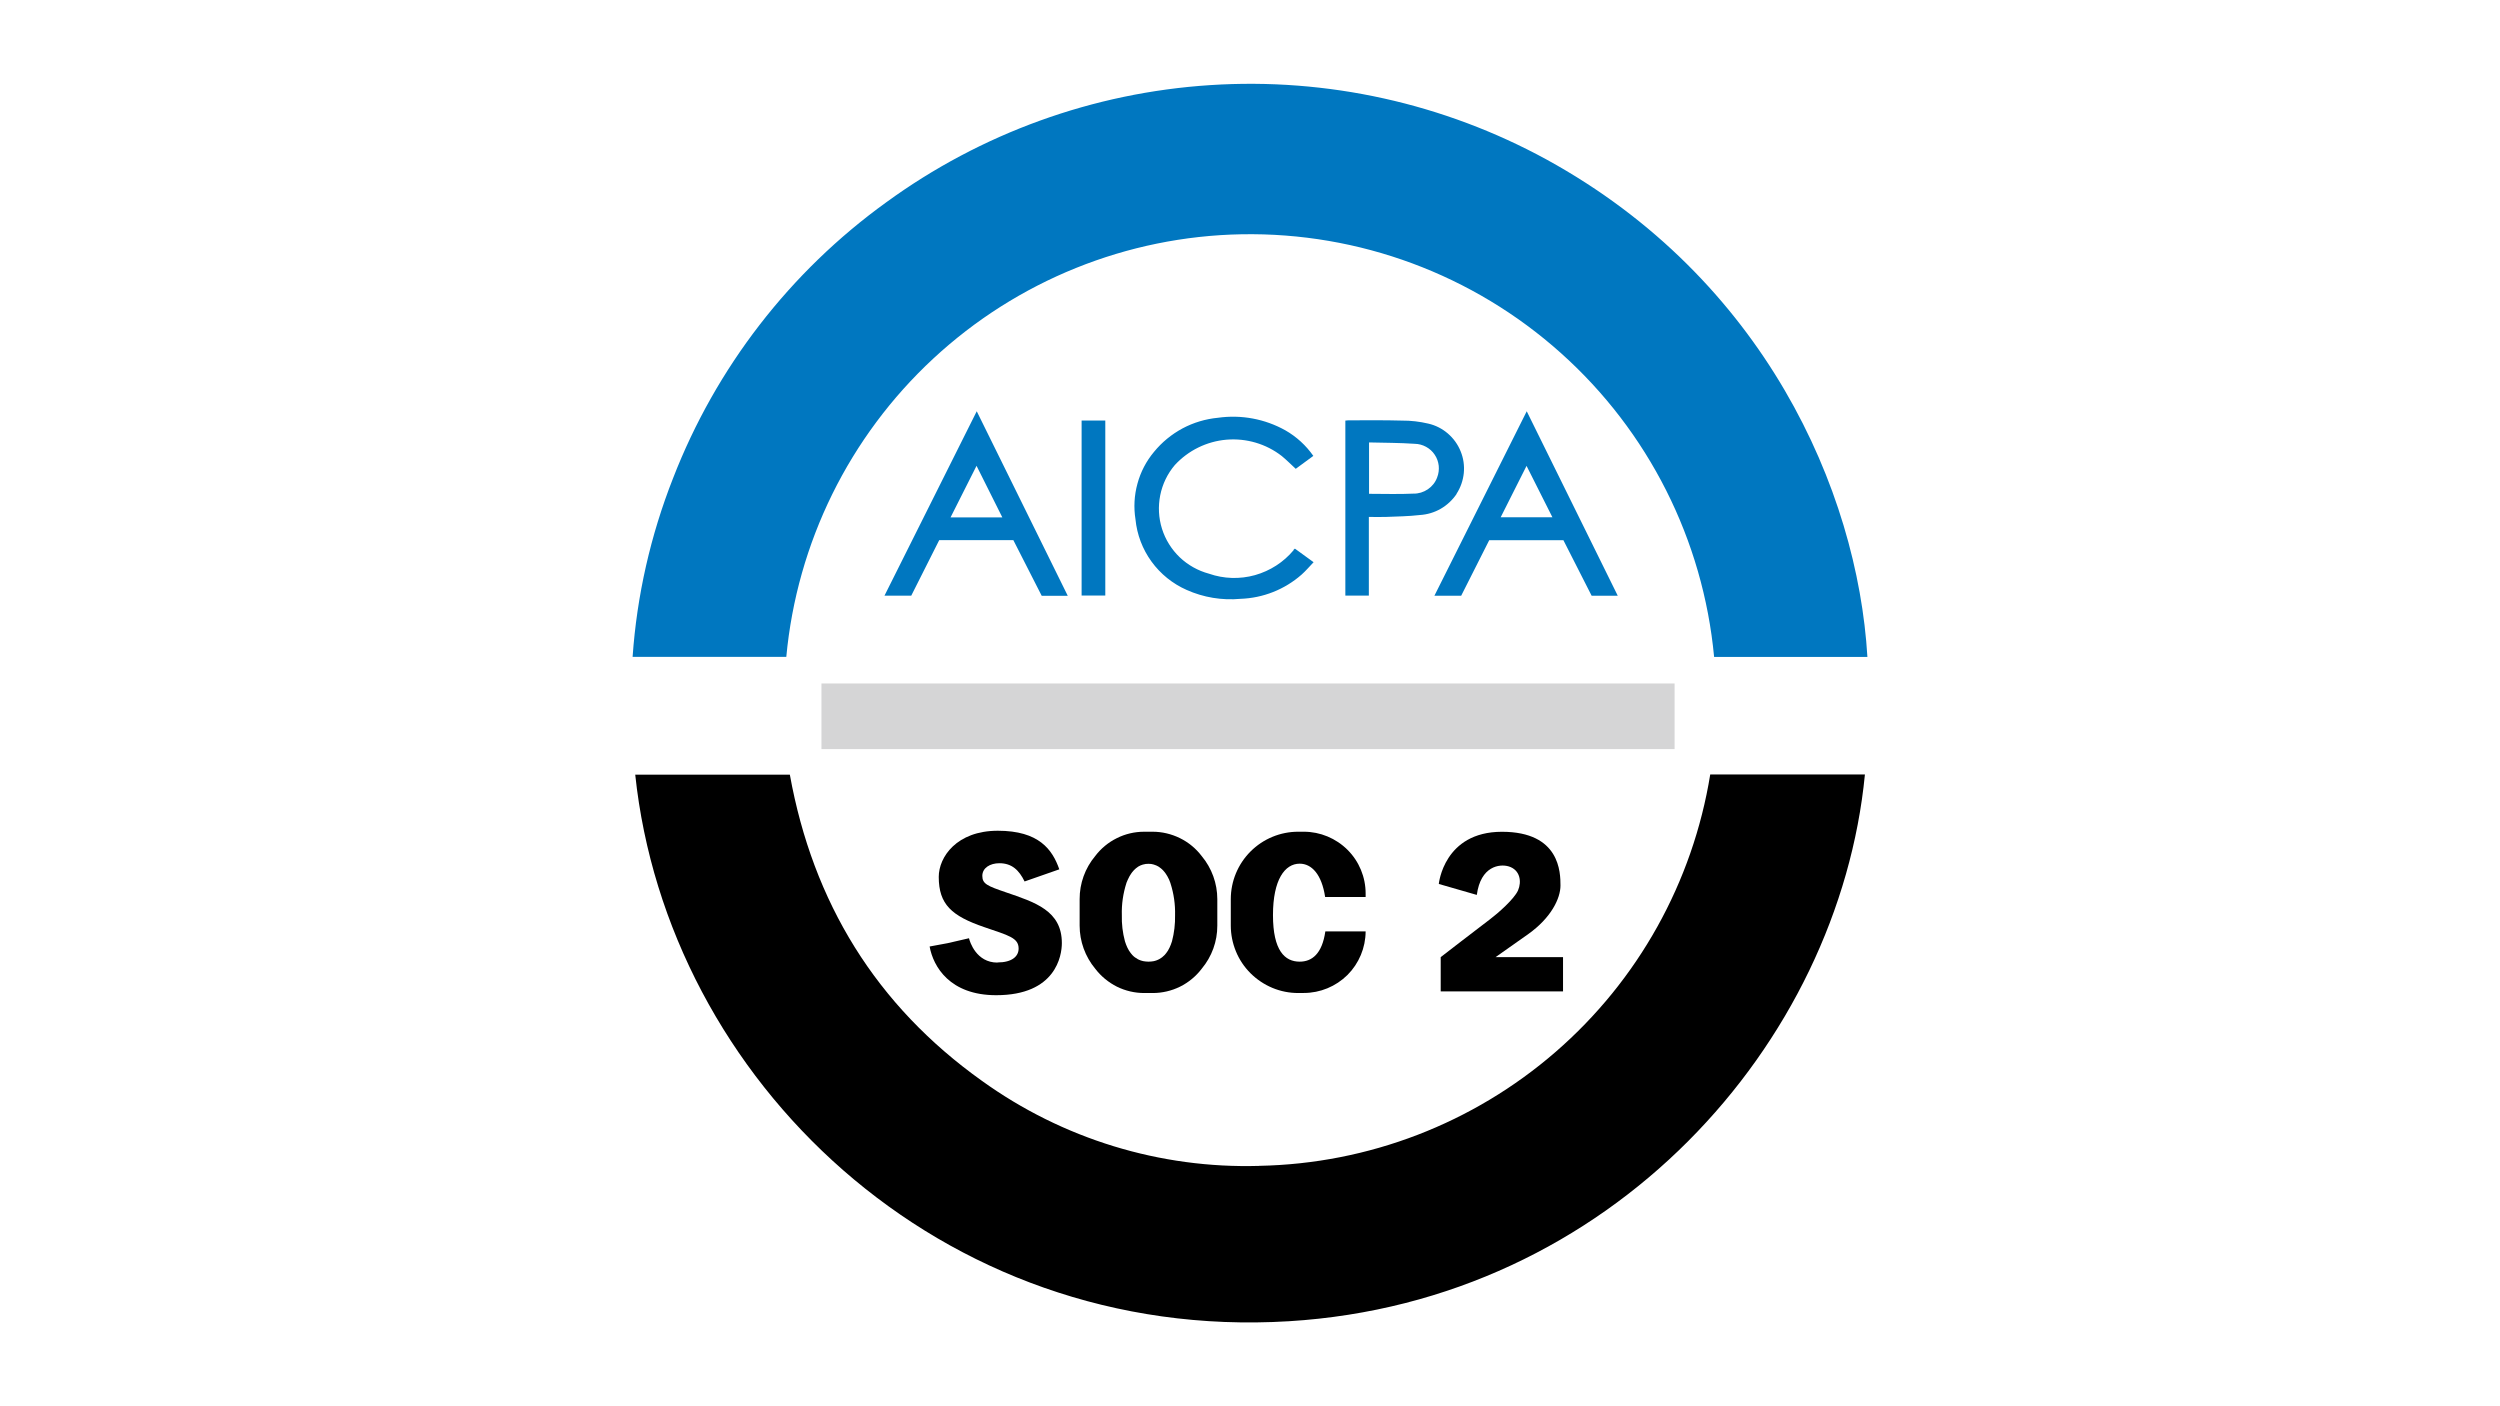 <?xml version="1.0" encoding="UTF-8"?><svg id="e" xmlns="http://www.w3.org/2000/svg" width="320" height="180" viewBox="0 0 320 180"><rect id="f" x="0" width="320" height="180" fill="none"/><path d="M197.96,20.42c-13.154-7.19-28.09-10.5-43.05-9.526-14.969.966-29.341,6.166-41.471,15.002-12.314,8.887-21.79,21.143-27.283,35.305-2.881,7.316-4.637,15.036-5.183,22.882h19.673c1.361-14.608,8.056-28.199,18.808-38.178,10.752-9.979,24.797-15.649,39.463-15.918,15.044-.269,29.644,5.149,40.858,15.187,11.222,10.03,18.228,23.932,19.631,38.917h19.622c-1.277-21.395-13.272-48.418-41.068-63.672ZM165.586,70.417c-1.285,1.546-3.016,2.654-4.948,3.2-1.932.538-3.99.479-5.888-.185-1.403-.378-2.696-1.1-3.746-2.1-1.05-1.008-1.831-2.26-2.268-3.646-.437-1.386-.512-2.864-.227-4.292.286-1.428.924-2.755,1.865-3.864,1.722-1.873,4.082-3.032,6.619-3.251,2.537-.21,5.065.529,7.073,2.092.613.504,1.176,1.075,1.789,1.638.689-.504,1.453-1.067,2.251-1.655-.941-1.344-2.159-2.461-3.587-3.276-2.621-1.462-5.645-2.024-8.618-1.604-1.588.151-3.133.613-4.536,1.361-1.403.756-2.646,1.772-3.654,3.007-.991,1.184-1.714,2.57-2.117,4.066-.412,1.487-.496,3.049-.252,4.57.193,1.957.899,3.814,2.05,5.401s2.705,2.839,4.494,3.629c2.159.966,4.536,1.361,6.905,1.142,2.881-.101,5.645-1.193,7.812-3.1.538-.479,1.008-1.033,1.537-1.588l-2.394-1.739c-.084.076-.143.118-.185.168l.025.025ZM183.604,76.255h3.427l3.587-7.106h9.5l3.612,7.106h3.343c-3.898-7.896-7.753-15.716-11.651-23.612-3.956,7.904-7.879,15.733-11.819,23.612ZM192.088,66.208c1.1-2.192,2.184-4.343,3.31-6.577,1.126,2.243,2.201,4.385,3.31,6.577h-6.619ZM113.204,76.246h3.436c1.193-2.377,2.386-4.746,3.578-7.106h9.492c1.21,2.377,2.419,4.754,3.629,7.123h3.335l-11.651-23.621c-3.956,7.904-7.871,15.733-11.81,23.604h-.008ZM121.671,66.225c1.1-2.192,2.192-4.351,3.326-6.602,1.126,2.251,2.201,4.402,3.301,6.602h-6.628ZM186.435,63.209c.521-.798.832-1.705.932-2.654.092-.949-.042-1.898-.403-2.78-.353-.882-.916-1.663-1.638-2.285-.722-.622-1.579-1.058-2.503-1.268-1.1-.26-2.234-.395-3.368-.386-2.293-.067-4.586-.034-6.88-.034-.126,0-.252.025-.37.034v22.403h3.007v-10.072c.773,0,1.478.025,2.176,0,1.453-.059,2.906-.076,4.351-.244.941-.059,1.856-.328,2.671-.798s1.512-1.126,2.041-1.907l-.017-.008ZM183.957,61.109c-.227.622-.647,1.151-1.193,1.52s-1.193.571-1.848.554c-1.882.092-3.763.025-5.678.025v-6.577c1.974.05,3.914.042,5.846.176.512.008,1.008.143,1.453.386.445.244.832.588,1.109,1.016.286.42.454.907.512,1.411.05.504-.017,1.016-.202,1.487ZM138.446,76.229h3.032v-22.403h-3.032v22.403Z" fill="#0077c0"/><path d="M161.185,149.234c-12.709.37-25.183-3.461-35.498-10.886-13.549-9.66-21.63-22.831-24.587-39.194h-19.79c4.124,39.01,38.976,72.702,83.672,69.964,41.269-2.528,70.384-35.566,73.727-69.989h-19.799c-2.234,13.793-9.232,26.351-19.782,35.507-10.55,9.156-23.974,14.322-37.943,14.591v.008Z"/><path d="M166.174,127.1h.714c2.092,0,4.099-.832,5.586-2.302,1.478-1.478,2.318-3.486,2.327-5.578h-5.158c-.412,2.881-1.722,3.872-3.284,3.872-1.89,0-3.418-1.394-3.418-5.956s1.529-6.586,3.418-6.586c1.529,0,2.822,1.361,3.259,4.267h5.183v-.445c0-2.1-.832-4.116-2.318-5.594-1.487-1.478-3.494-2.318-5.594-2.318h-.714c-2.293,0-4.485.907-6.106,2.528s-2.528,3.814-2.528,6.107v3.377c0,1.134.227,2.26.655,3.301.428,1.05,1.067,1.999,1.873,2.806.806.798,1.756,1.436,2.806,1.873,1.05.437,2.167.655,3.301.655v-.008Z"/><path d="M153.817,109.577c-.739-.974-1.688-1.756-2.78-2.293-1.092-.538-2.293-.823-3.503-.823h-1.075c-1.218,0-2.419.277-3.503.823-1.092.538-2.041,1.327-2.772,2.293-1.294,1.546-1.999,3.503-1.991,5.519v3.377c0,2.016.706,3.973,1.999,5.527.739.966,1.688,1.747,2.772,2.293,1.092.538,2.285.815,3.503.815h1.075c1.218,0,2.411-.277,3.503-.815,1.084-.538,2.041-1.327,2.772-2.293,1.294-1.546,2.008-3.503,1.999-5.527v-3.377c0-2.016-.706-3.965-1.991-5.51l-.008-.008ZM150.012,120.489s-.017.05-.025.076c-.042.126-.084.244-.126.361-.101.26-.218.512-.361.748-.008.017-.017.034-.034.05-.05.084-.118.168-.176.252,0,.008-.017.017-.025.034-.067.084-.126.16-.193.227-.202.218-.428.395-.68.529,0,0-.017,0-.017.008-.059.034-.118.059-.176.084-.042.017-.084.034-.118.05-.05.017-.092.034-.143.05-.059.017-.118.034-.176.05-.034.008-.076.017-.109.025-.084.017-.168.025-.252.034-.017,0-.042,0-.059.008-.109.008-.218.017-.328.017s-.218,0-.328-.017c-.017,0-.042,0-.059-.008-.084,0-.168-.017-.252-.034-.034,0-.076-.017-.109-.025-.059-.017-.126-.034-.185-.05-.05-.017-.092-.034-.143-.05-.042-.017-.084-.034-.126-.05-.059-.025-.118-.05-.176-.084,0,0-.017,0-.025-.017-.252-.134-.487-.311-.68-.521-.067-.076-.134-.151-.193-.235,0-.008-.017-.017-.025-.034-.059-.084-.118-.16-.176-.252-.008-.017-.017-.034-.034-.05-.143-.235-.26-.487-.361-.748-.042-.118-.084-.227-.126-.361-.008-.025-.017-.05-.025-.076-.294-1.092-.428-2.226-.395-3.352-.042-1.386.16-2.764.58-4.082v-.017c.118-.302.252-.596.403-.874.025-.05.05-.092.084-.134.042-.067.084-.143.134-.21.034-.05.076-.101.109-.151.042-.05.084-.101.126-.151.042-.042.076-.092.118-.134.05-.05.101-.101.151-.143.034-.034.067-.067.101-.092.084-.076.176-.134.26-.193.025-.017.05-.025.067-.042.076-.042.151-.084.227-.118.025-.017.05-.025.084-.034.076-.034.151-.059.235-.084.025,0,.05-.017.076-.017.084-.025.176-.042.269-.059.017,0,.034,0,.05-.008.109-.017.218-.017.328-.017s.218,0,.328.017c.017,0,.034,0,.05.008.092.017.176.034.269.059.025,0,.05.017.076.025.076.025.16.05.235.084.025.008.059.025.084.034.076.034.151.076.227.118.025.017.05.025.067.042.092.059.185.126.26.193.034.025.067.067.109.092.05.05.101.092.151.143.042.042.076.084.118.134.042.05.084.101.126.151.034.05.076.101.109.151.042.067.084.134.134.21.025.042.059.084.084.134.16.277.294.571.395.882v.017c.428,1.319.622,2.696.588,4.082.025,1.126-.109,2.26-.395,3.352v-.008Z"/><path d="M127.668,123.211c-2.713,0-3.536-2.68-3.637-3.116l-2.73.63-2.31.428c.47,2.587,2.596,6.233,8.518,6.233,7.652,0,8.408-5.074,8.408-6.67,0-4.15-3.41-5.216-7.19-6.51-2.327-.798-2.99-1.067-2.99-2.092s.991-1.621,2.184-1.621c1.604,0,2.52.89,3.226,2.335l4.444-1.554c-.882-2.528-2.604-4.939-7.871-4.939s-7.56,3.368-7.56,5.905c0,3.528,1.655,5.006,5.83,6.434,3.074,1.058,4.393,1.352,4.393,2.738,0,1.016-.865,1.781-2.705,1.781l-.008.017Z"/><path d="M193.079,110.888c1.52.445,1.714,1.982,1.226,3.091-.496,1.109-2.596,2.948-3.595,3.696-1.596,1.201-6.3,4.838-6.3,4.838v4.385h15.658v-4.385h-8.635s1.268-.882,4.192-2.957c2.923-2.083,4.116-4.561,4.116-6.208s-.042-6.88-7.493-6.88-8.081,6.678-8.081,6.678l4.864,1.403c.496-3.704,2.932-3.99,4.066-3.654l-.017-.008Z"/><path d="M214.347,87.485h-109.2v8.4h109.2v-8.4Z" fill="#d5d5d6"/></svg>